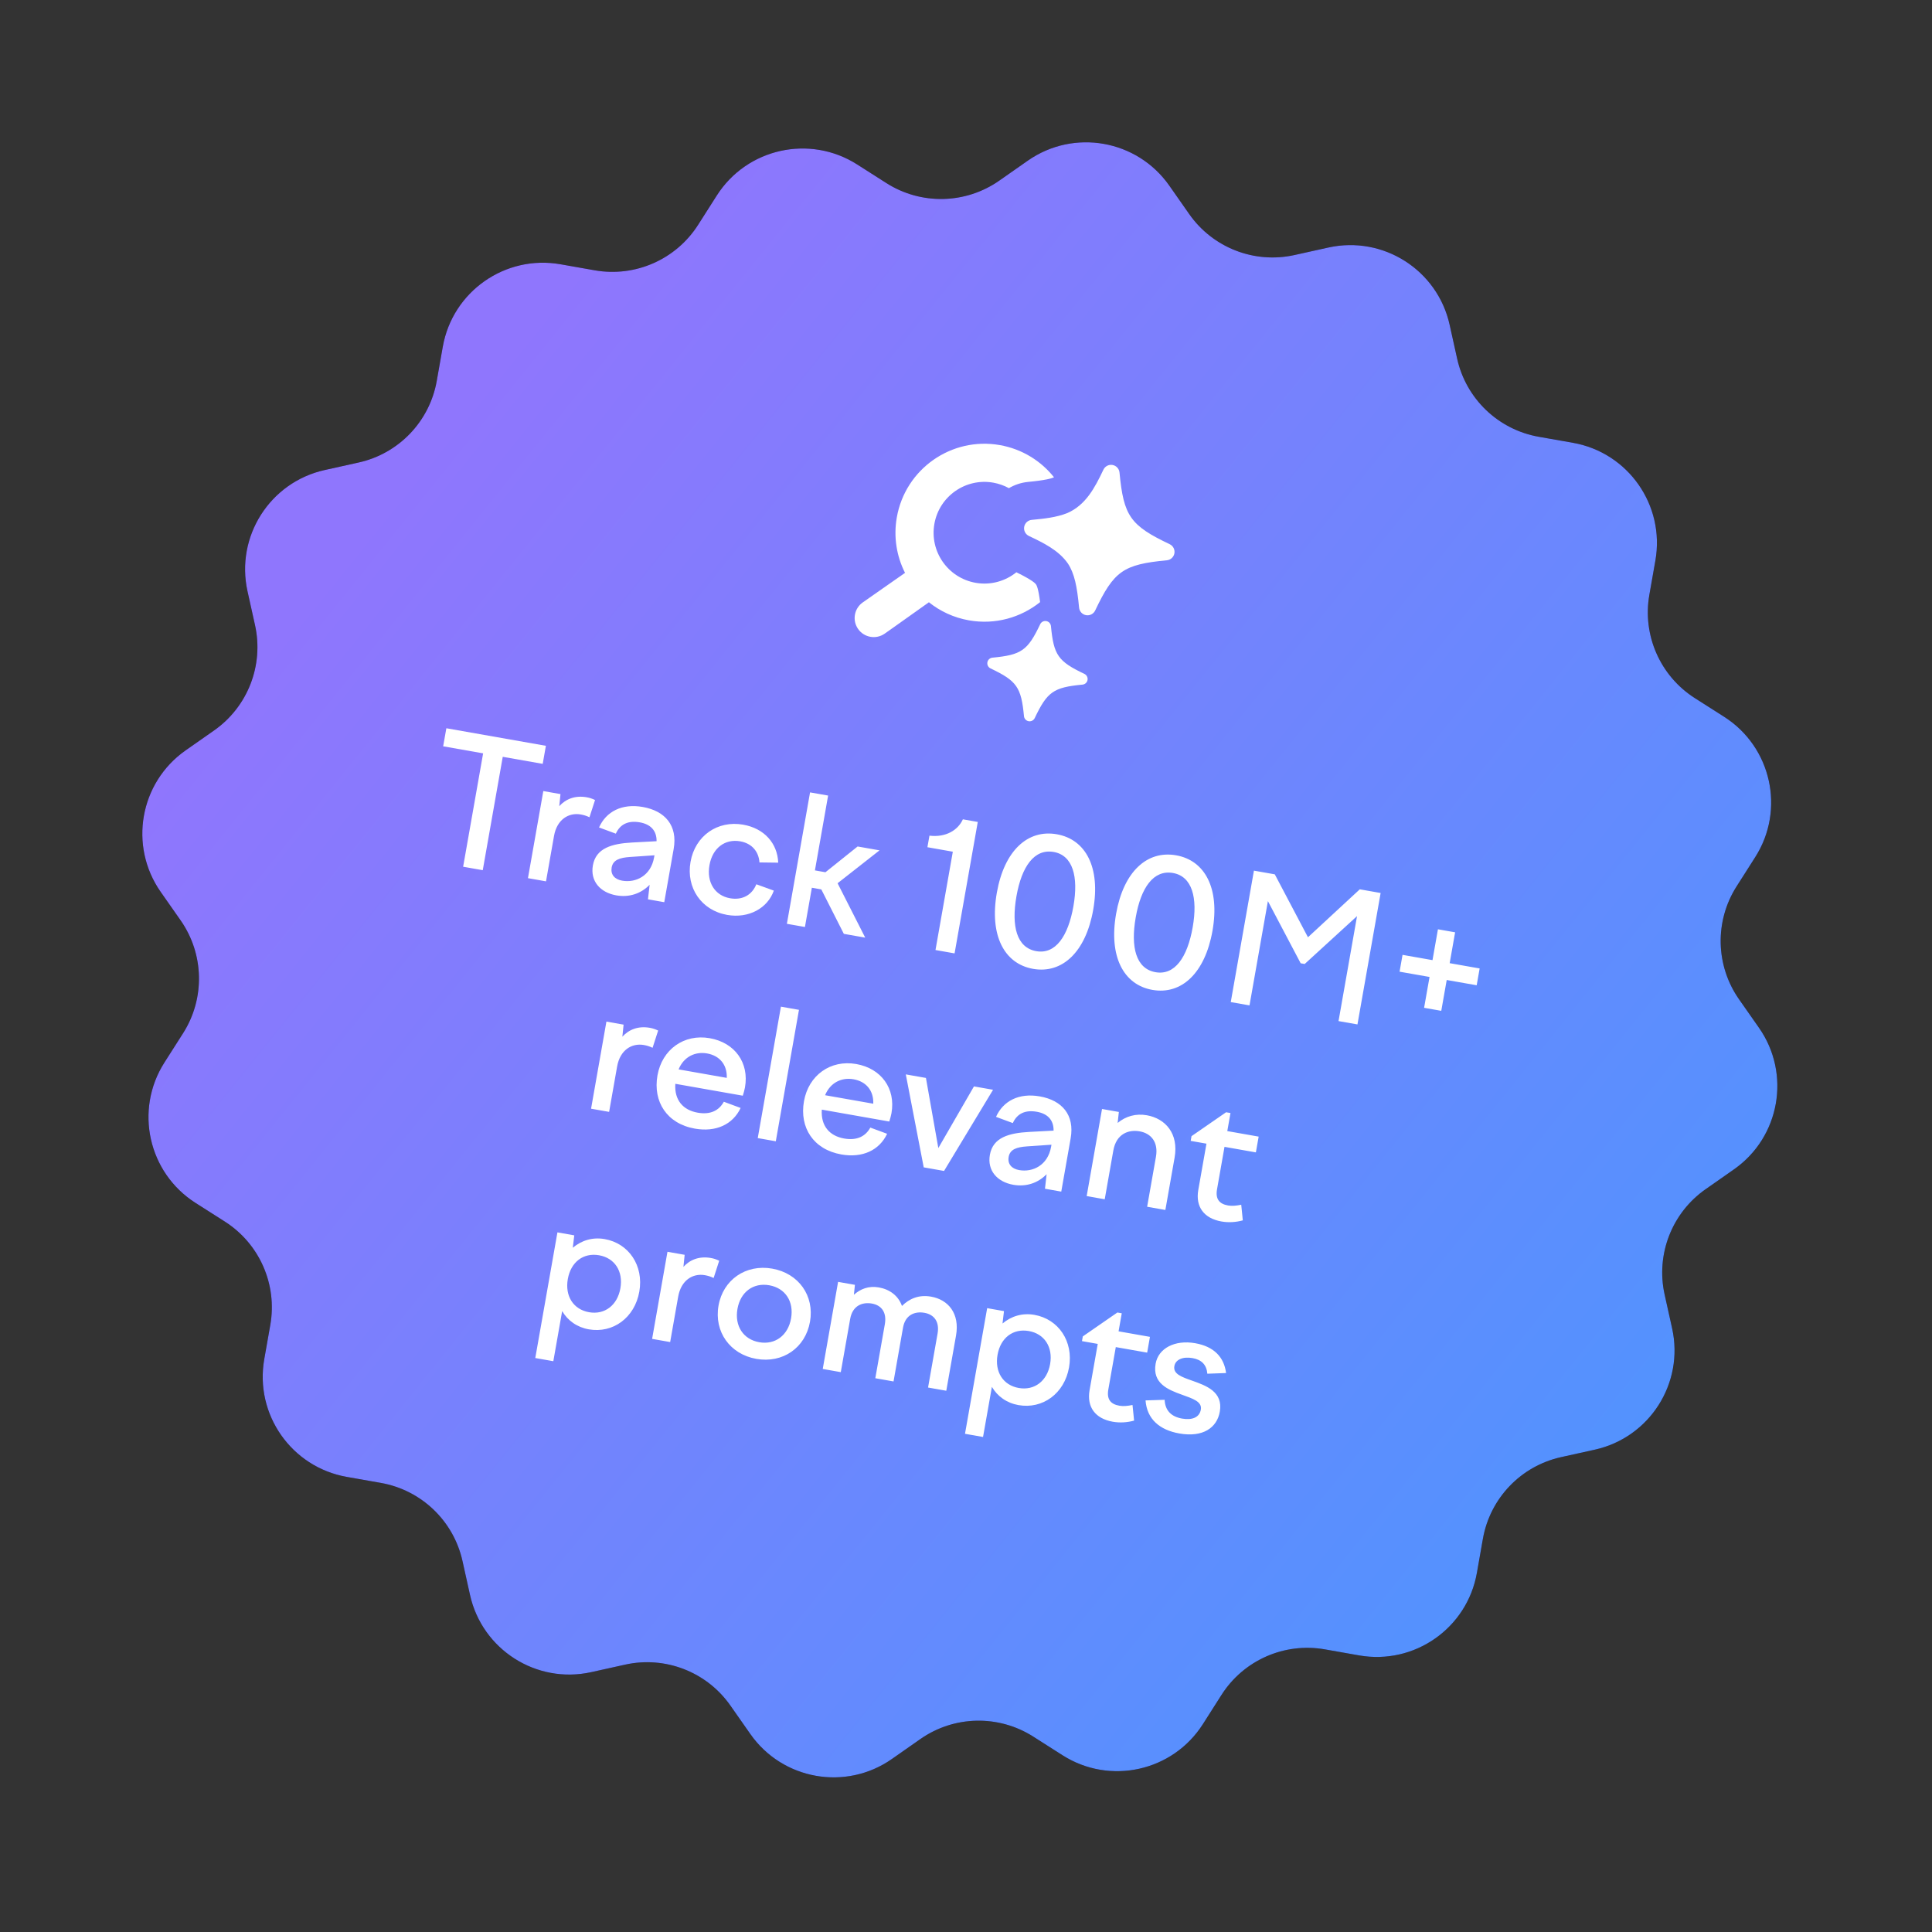 <svg width="152" height="152" viewBox="0 0 152 152" fill="none" xmlns="http://www.w3.org/2000/svg">
<rect x="0" y="0" width="152" height="152" fill="#333333" stroke="none"/>
<path d="M93.562 16.843C95.418 19.493 98.687 20.765 101.846 20.065L104.509 19.475C108.822 18.519 113.094 21.24 114.05 25.554L114.64 28.216C115.341 31.375 117.875 33.801 121.061 34.363L123.748 34.837C128.099 35.604 131.004 39.753 130.237 44.104L129.764 46.789C129.202 49.975 130.615 53.187 133.343 54.925L135.643 56.391C139.37 58.765 140.466 63.71 138.091 67.436L136.627 69.735C134.888 72.464 134.964 75.972 136.82 78.622L138.385 80.857C140.919 84.476 140.04 89.465 136.42 91.999L134.186 93.563C131.535 95.419 130.264 98.689 130.964 101.848L131.554 104.51C132.51 108.823 129.788 113.095 125.475 114.052L122.814 114.641C119.655 115.342 117.229 117.876 116.667 121.063L116.194 123.749C115.426 128.1 111.277 131.005 106.926 130.238L104.24 129.764C101.053 129.202 97.842 130.615 96.103 133.344L94.638 135.644C92.264 139.37 87.319 140.467 83.593 138.093L81.293 136.628C78.564 134.889 75.057 134.966 72.406 136.822L70.173 138.386C66.554 140.92 61.565 140.041 59.031 136.421L57.466 134.187C55.61 131.536 52.34 130.264 49.181 130.965L46.519 131.555C42.206 132.512 37.934 129.79 36.977 125.476L36.387 122.815C35.687 119.656 33.153 117.23 29.966 116.668L27.282 116.194C22.93 115.427 20.025 111.278 20.792 106.927L21.266 104.242C21.828 101.055 20.415 97.844 17.686 96.105L15.385 94.64C11.659 92.266 10.562 87.321 12.936 83.594L14.402 81.293C16.14 78.564 16.064 75.057 14.208 72.406L12.645 70.174C10.111 66.555 10.99 61.566 14.609 59.032L16.843 57.468C19.493 55.611 20.764 52.342 20.064 49.183L19.473 46.52C18.517 42.207 21.239 37.935 25.552 36.979L28.216 36.388C31.375 35.688 33.8 33.154 34.362 29.967L34.836 27.282C35.603 22.931 39.752 20.026 44.103 20.793L46.789 21.267C49.975 21.828 53.187 20.416 54.925 17.687L56.39 15.387C58.764 11.661 63.709 10.564 67.436 12.938L69.734 14.403C72.463 16.142 75.971 16.065 78.621 14.209L80.856 12.644C84.476 10.11 89.464 10.99 91.998 14.609L93.562 16.843Z" fill="#11002A"/>
<path d="M93.562 16.843C95.418 19.493 98.687 20.765 101.846 20.065L104.509 19.475C108.822 18.519 113.094 21.24 114.05 25.554L114.64 28.216C115.341 31.375 117.875 33.801 121.061 34.363L123.748 34.837C128.099 35.604 131.004 39.753 130.237 44.104L129.764 46.789C129.202 49.975 130.615 53.187 133.343 54.925L135.643 56.391C139.37 58.765 140.466 63.71 138.091 67.436L136.627 69.735C134.888 72.464 134.964 75.972 136.82 78.622L138.385 80.857C140.919 84.476 140.04 89.465 136.42 91.999L134.186 93.563C131.535 95.419 130.264 98.689 130.964 101.848L131.554 104.51C132.51 108.823 129.788 113.095 125.475 114.052L122.814 114.641C119.655 115.342 117.229 117.876 116.667 121.063L116.194 123.749C115.426 128.1 111.277 131.005 106.926 130.238L104.24 129.764C101.053 129.202 97.842 130.615 96.103 133.344L94.638 135.644C92.264 139.37 87.319 140.467 83.593 138.093L81.293 136.628C78.564 134.889 75.057 134.966 72.406 136.822L70.173 138.386C66.554 140.92 61.565 140.041 59.031 136.421L57.466 134.187C55.61 131.536 52.34 130.264 49.181 130.965L46.519 131.555C42.206 132.512 37.934 129.79 36.977 125.476L36.387 122.815C35.687 119.656 33.153 117.23 29.966 116.668L27.282 116.194C22.93 115.427 20.025 111.278 20.792 106.927L21.266 104.242C21.828 101.055 20.415 97.844 17.686 96.105L15.385 94.64C11.659 92.266 10.562 87.321 12.936 83.594L14.402 81.293C16.14 78.564 16.064 75.057 14.208 72.406L12.645 70.174C10.111 66.555 10.99 61.566 14.609 59.032L16.843 57.468C19.493 55.611 20.764 52.342 20.064 49.183L19.473 46.52C18.517 42.207 21.239 37.935 25.552 36.979L28.216 36.388C31.375 35.688 33.8 33.154 34.362 29.967L34.836 27.282C35.603 22.931 39.752 20.026 44.103 20.793L46.789 21.267C49.975 21.828 53.187 20.416 54.925 17.687L56.39 15.387C58.764 11.661 63.709 10.564 67.436 12.938L69.734 14.403C72.463 16.142 75.971 16.065 78.621 14.209L80.856 12.644C84.476 10.11 89.464 10.99 91.998 14.609L93.562 16.843Z" fill="url(#paint0_linear_1311_14276)"/>
<g clip-path="url(#clip0_1311_14276)">
<path d="M82.317 48.863C82.514 48.898 82.663 49.06 82.683 49.259C82.9 51.541 83.244 52.034 85.315 53.018C85.494 53.104 85.596 53.3 85.562 53.497C85.527 53.694 85.365 53.843 85.166 53.862C82.883 54.079 82.391 54.424 81.407 56.495C81.321 56.675 81.125 56.776 80.928 56.742C80.731 56.707 80.581 56.545 80.562 56.346C80.345 54.064 80 53.572 77.93 52.587C77.75 52.501 77.648 52.305 77.683 52.108C77.718 51.911 77.88 51.761 78.079 51.742C80.361 51.525 80.854 51.18 81.838 49.11C81.924 48.93 82.12 48.828 82.317 48.863Z" fill="white"/>
<path d="M78.667 35.019C80.417 35.328 81.898 36.262 82.924 37.551C82.759 37.63 82.301 37.78 80.887 37.914L80.884 37.915C80.338 37.967 79.826 38.141 79.375 38.406C79.001 38.201 78.589 38.052 78.145 37.973C75.97 37.59 73.895 39.042 73.512 41.218C73.128 43.394 74.581 45.468 76.756 45.852C77.941 46.06 79.095 45.723 79.963 45.023C81.262 45.661 81.455 45.903 81.508 45.978C81.555 46.045 81.69 46.268 81.83 47.371C80.313 48.587 78.301 49.17 76.236 48.806C75.04 48.596 73.968 48.092 73.082 47.383C69.6 49.853 70.721 49.067 69.6 49.853C68.922 50.328 67.986 50.162 67.51 49.484C67.035 48.806 67.201 47.869 67.879 47.394C68.984 46.621 67.879 47.394 71.203 45.07C70.543 43.767 70.285 42.246 70.558 40.697C71.23 36.89 74.86 34.348 78.667 35.019Z" fill="white"/>
<path d="M87.529 36.582C87.824 36.634 88.048 36.877 88.077 37.175C88.402 40.599 88.92 41.338 92.026 42.815C92.295 42.944 92.448 43.237 92.396 43.532C92.344 43.828 92.101 44.051 91.803 44.08C88.379 44.406 87.64 44.922 86.163 48.029C86.034 48.3 85.74 48.451 85.445 48.399C85.15 48.347 84.926 48.104 84.897 47.806C84.74 46.15 84.536 45.123 84.018 44.336C83.287 43.283 82.074 42.702 80.947 42.166C80.677 42.037 80.526 41.744 80.578 41.449C80.63 41.153 80.872 40.929 81.171 40.901C82.112 40.811 83.088 40.717 83.973 40.365C85.44 39.723 86.151 38.341 86.811 36.952C86.94 36.681 87.233 36.529 87.529 36.582Z" fill="white"/>
</g>
<path d="M36.437 68.19L38.01 59.27L34.866 58.715L35.117 57.295L42.948 58.676L42.698 60.096L39.554 59.542L37.981 68.462L36.437 68.19ZM41.537 69.089L42.745 62.237L44.096 62.475L44 63.425C44.512 62.861 45.246 62.564 46.156 62.725C46.391 62.766 46.565 62.825 46.815 62.94L46.376 64.299C46.154 64.188 45.925 64.12 45.69 64.078C44.739 63.91 43.815 64.473 43.587 65.769L42.957 69.34L41.537 69.089ZM50.979 70.754L51.11 69.611C50.433 70.302 49.51 70.623 48.489 70.443C47.221 70.219 46.426 69.326 46.645 68.085C46.886 66.72 48.141 66.373 49.735 66.284L51.657 66.182C51.668 65.317 51.154 64.843 50.341 64.699C49.459 64.544 48.8 64.811 48.45 65.588L47.129 65.1C47.691 63.848 48.928 63.199 50.569 63.488C52.334 63.8 53.324 64.955 53.001 66.789L52.261 70.98L50.979 70.754ZM48.123 68.246C48.026 68.797 48.343 69.18 48.949 69.287C50.011 69.474 51.204 68.917 51.461 67.456L51.491 67.29L49.577 67.422C48.757 67.476 48.228 67.653 48.123 68.246ZM54.328 67.805C54.69 65.751 56.456 64.526 58.469 64.881C60.137 65.175 61.166 66.352 61.226 67.87L59.751 67.851C59.69 66.987 59.148 66.352 58.238 66.191C57.052 65.982 56.058 66.702 55.817 68.067C55.579 69.418 56.248 70.46 57.434 70.67C58.427 70.845 59.174 70.394 59.504 69.57L60.881 70.069C60.396 71.448 58.913 72.281 57.203 71.979C55.19 71.624 53.966 69.859 54.328 67.805ZM67.473 66.597L69.197 66.901L65.897 69.489L68.071 73.768L66.389 73.471L64.617 69.974L63.873 69.843L63.328 72.931L61.908 72.681L63.731 62.341L65.152 62.591L64.114 68.478L64.941 68.624L67.473 66.597ZM73.6 74.743L74.963 67.008L72.964 66.655L73.125 65.746C74.419 65.903 75.378 65.304 75.754 64.46L76.926 64.667L75.102 75.008L73.6 74.743ZM81.279 76.225C78.99 75.821 77.838 73.571 78.426 70.234C79.009 66.925 80.857 65.232 83.146 65.636C85.435 66.04 86.592 68.262 86.009 71.571C85.421 74.908 83.568 76.628 81.279 76.225ZM82.9 67.028C81.37 66.759 80.381 68.176 79.97 70.507C79.552 72.878 79.994 74.562 81.525 74.832C83.041 75.1 84.033 73.668 84.451 71.297C84.862 68.966 84.403 67.293 82.9 67.028ZM90.663 77.879C88.375 77.476 87.222 75.225 87.81 71.889C88.394 68.58 90.242 66.887 92.531 67.291C94.819 67.694 95.977 69.917 95.393 73.226C94.805 76.563 92.952 78.283 90.663 77.879ZM92.285 68.683C90.755 68.413 89.765 69.831 89.355 72.161C88.936 74.533 89.379 76.217 90.909 76.487C92.426 76.754 93.417 75.323 93.835 72.951C94.246 70.621 93.788 68.948 92.285 68.683ZM96.83 78.839L98.653 68.498L100.294 68.788L102.904 73.74L106.981 69.967L108.621 70.256L106.798 80.596L105.309 80.334L106.765 72.075L102.647 75.841L102.33 75.785L99.752 70.895L98.305 79.099L96.83 78.839ZM110.111 76.447L110.345 75.123L112.702 75.539L113.13 73.112L114.481 73.35L114.053 75.777L116.411 76.193L116.178 77.516L113.82 77.101L113.392 79.527L112.041 79.289L112.469 76.862L110.111 76.447ZM46.502 87.227L47.71 80.374L49.061 80.613L48.965 81.562C49.477 80.999 50.211 80.702 51.121 80.862C51.356 80.904 51.53 80.963 51.78 81.078L51.341 82.436C51.119 82.326 50.889 82.257 50.655 82.216C49.704 82.048 48.78 82.61 48.552 83.906L47.922 87.477L46.502 87.227ZM54.67 88.795C52.464 88.406 51.362 86.676 51.726 84.608C52.086 82.568 53.812 81.323 55.839 81.68C57.811 82.028 58.954 83.608 58.611 85.552C58.575 85.759 58.506 85.988 58.439 86.204L53.131 85.268C53.045 86.561 53.747 87.339 54.891 87.54C55.898 87.718 56.571 87.367 56.948 86.68L58.269 87.169C57.656 88.469 56.324 89.087 54.67 88.795ZM55.628 82.879C54.718 82.719 53.809 83.113 53.388 84.134L57.179 84.802C57.217 83.785 56.634 83.057 55.628 82.879ZM59.616 89.539L61.439 79.199L62.859 79.449L61.036 89.79L59.616 89.539ZM66.195 90.827C63.989 90.438 62.887 88.709 63.252 86.641C63.611 84.6 65.338 83.355 67.365 83.712C69.336 84.06 70.479 85.64 70.136 87.584C70.1 87.791 70.031 88.021 69.964 88.236L64.656 87.3C64.57 88.593 65.272 89.371 66.416 89.573C67.423 89.75 68.096 89.4 68.473 88.713L69.794 89.201C69.181 90.501 67.85 91.119 66.195 90.827ZM67.153 84.912C66.243 84.751 65.335 85.145 64.913 86.166L68.705 86.834C68.742 85.817 68.159 85.089 67.153 84.912ZM72.674 91.842L71.263 84.527L72.848 84.807L73.823 90.324L76.626 85.473L78.129 85.738L74.273 92.124L72.674 91.842ZM82.213 93.524L82.343 92.381C81.667 93.072 80.743 93.392 79.723 93.213C78.455 92.989 77.66 92.095 77.879 90.854C78.119 89.49 79.374 89.142 80.968 89.054L82.891 88.952C82.901 88.087 82.388 87.612 81.575 87.469C80.692 87.313 80.034 87.581 79.683 88.358L78.362 87.869C78.924 86.618 80.162 85.969 81.802 86.258C83.567 86.569 84.557 87.725 84.234 89.558L83.495 93.75L82.213 93.524ZM79.357 91.016C79.26 91.567 79.576 91.95 80.183 92.057C81.244 92.244 82.437 91.687 82.695 90.225L82.724 90.06L80.81 90.191C79.99 90.246 79.462 90.423 79.357 91.016ZM85.494 94.102L86.702 87.25L88.026 87.483L87.93 88.348C88.564 87.82 89.358 87.59 90.226 87.743C91.688 88.001 92.745 89.183 92.412 91.071L91.685 95.194L90.251 94.941L90.944 91.011C91.145 89.867 90.572 89.169 89.662 89.008C88.793 88.855 87.823 89.196 87.59 90.52L86.914 94.353L85.494 94.102ZM93.743 89.387L96.463 87.507L96.808 87.567L96.557 88.988L99.025 89.423L98.806 90.664L96.338 90.228L95.75 93.565C95.614 94.337 95.93 94.72 96.62 94.841C96.937 94.897 97.285 94.859 97.654 94.782L97.778 96.012C97.24 96.159 96.664 96.2 96.099 96.1C94.72 95.857 94.043 94.941 94.276 93.618L94.918 89.978L93.677 89.759L93.743 89.387ZM43.856 96.957L45.18 97.191L45.065 98.165C45.749 97.59 46.621 97.317 47.573 97.485C49.475 97.82 50.658 99.578 50.298 101.619C49.936 103.673 48.224 104.921 46.321 104.585C45.397 104.422 44.666 103.895 44.228 103.15L43.533 107.093L42.113 106.843L43.856 96.957ZM47.135 98.758C45.894 98.539 44.909 99.29 44.673 100.627C44.437 101.964 45.104 103.02 46.345 103.239C47.572 103.455 48.574 102.694 48.809 101.356C49.045 100.019 48.362 98.974 47.135 98.758ZM51.305 105.336L52.513 98.484L53.865 98.722L53.768 99.672C54.28 99.108 55.015 98.811 55.925 98.972C56.159 99.013 56.333 99.072 56.583 99.187L56.145 100.546C55.922 100.435 55.693 100.366 55.458 100.325C54.507 100.157 53.584 100.719 53.355 102.016L52.725 105.586L51.305 105.336ZM60.753 99.809C62.835 100.176 64.086 101.946 63.727 103.986C63.364 106.041 61.583 107.276 59.501 106.909C57.433 106.544 56.167 104.772 56.53 102.717C56.889 100.677 58.685 99.444 60.753 99.809ZM60.522 101.118C59.267 100.897 58.254 101.643 58.019 102.98C57.783 104.317 58.477 105.378 59.732 105.599C60.986 105.821 62.002 105.061 62.237 103.724C62.473 102.387 61.777 101.34 60.522 101.118ZM64.729 107.703L65.937 100.851L67.261 101.084L67.18 101.866C67.686 101.415 68.331 101.145 69.144 101.288C69.999 101.439 70.678 101.942 70.962 102.746C71.532 102.178 72.287 101.842 73.253 102.013C74.604 102.251 75.521 103.337 75.215 105.074L74.449 109.417L73.015 109.164L73.764 104.918C73.929 103.98 73.488 103.419 72.73 103.285C71.985 103.154 71.225 103.432 71.045 104.452L70.299 108.685L68.865 108.432L69.614 104.186C69.779 103.248 69.352 102.69 68.594 102.556C67.849 102.425 67.073 102.714 66.888 103.762L66.149 107.953L64.729 107.703ZM77.665 102.919L78.988 103.152L78.873 104.127C79.558 103.551 80.43 103.278 81.381 103.446C83.284 103.781 84.467 105.54 84.107 107.58C83.745 109.634 82.032 110.882 80.129 110.546C79.206 110.384 78.474 109.857 78.037 109.111L77.341 113.054L75.921 112.804L77.665 102.919ZM80.944 104.719C79.703 104.501 78.718 105.251 78.482 106.588C78.246 107.926 78.913 108.981 80.153 109.2C81.381 109.417 82.382 108.655 82.618 107.318C82.854 105.98 82.171 104.936 80.944 104.719ZM85.19 105.141L87.91 103.261L88.254 103.322L88.004 104.742L90.472 105.177L90.253 106.418L87.785 105.983L87.197 109.319C87.061 110.091 87.377 110.474 88.067 110.595C88.384 110.651 88.731 110.613 89.1 110.536L89.225 111.766C88.687 111.913 88.111 111.954 87.546 111.854C86.167 111.611 85.49 110.696 85.723 109.372L86.365 105.732L85.124 105.513L85.19 105.141ZM92.78 112.777C91.25 112.507 90.234 111.66 90.126 110.177L91.627 110.129C91.665 110.96 92.132 111.454 93.001 111.608C93.787 111.746 94.366 111.521 94.476 110.901C94.588 110.267 93.833 110.034 92.991 109.729C91.894 109.337 90.647 108.833 90.919 107.289C91.133 106.075 92.433 105.395 94.032 105.677C95.494 105.934 96.301 106.759 96.462 108.024L94.988 108.077C94.928 107.37 94.529 106.973 93.826 106.849C93.054 106.712 92.483 106.967 92.393 107.477C92.283 108.098 92.967 108.332 93.77 108.616C94.894 109.013 96.245 109.493 95.968 111.065C95.747 112.319 94.655 113.108 92.78 112.777Z" fill="white"/>
<defs>
<linearGradient id="paint0_linear_1311_14276" x1="26.864" y1="9.856" x2="151.895" y2="110.456" gradientUnits="userSpaceOnUse">
<stop offset="0.132" stop-color="#8F76FD"/>
<stop offset="1" stop-color="#4B96FE"/>
</linearGradient>
<clipPath id="clip0_1311_14276">
<rect width="24" height="24" fill="white" transform="translate(70.323 30.502) rotate(10)"/>
</clipPath>
</defs>
</svg>
